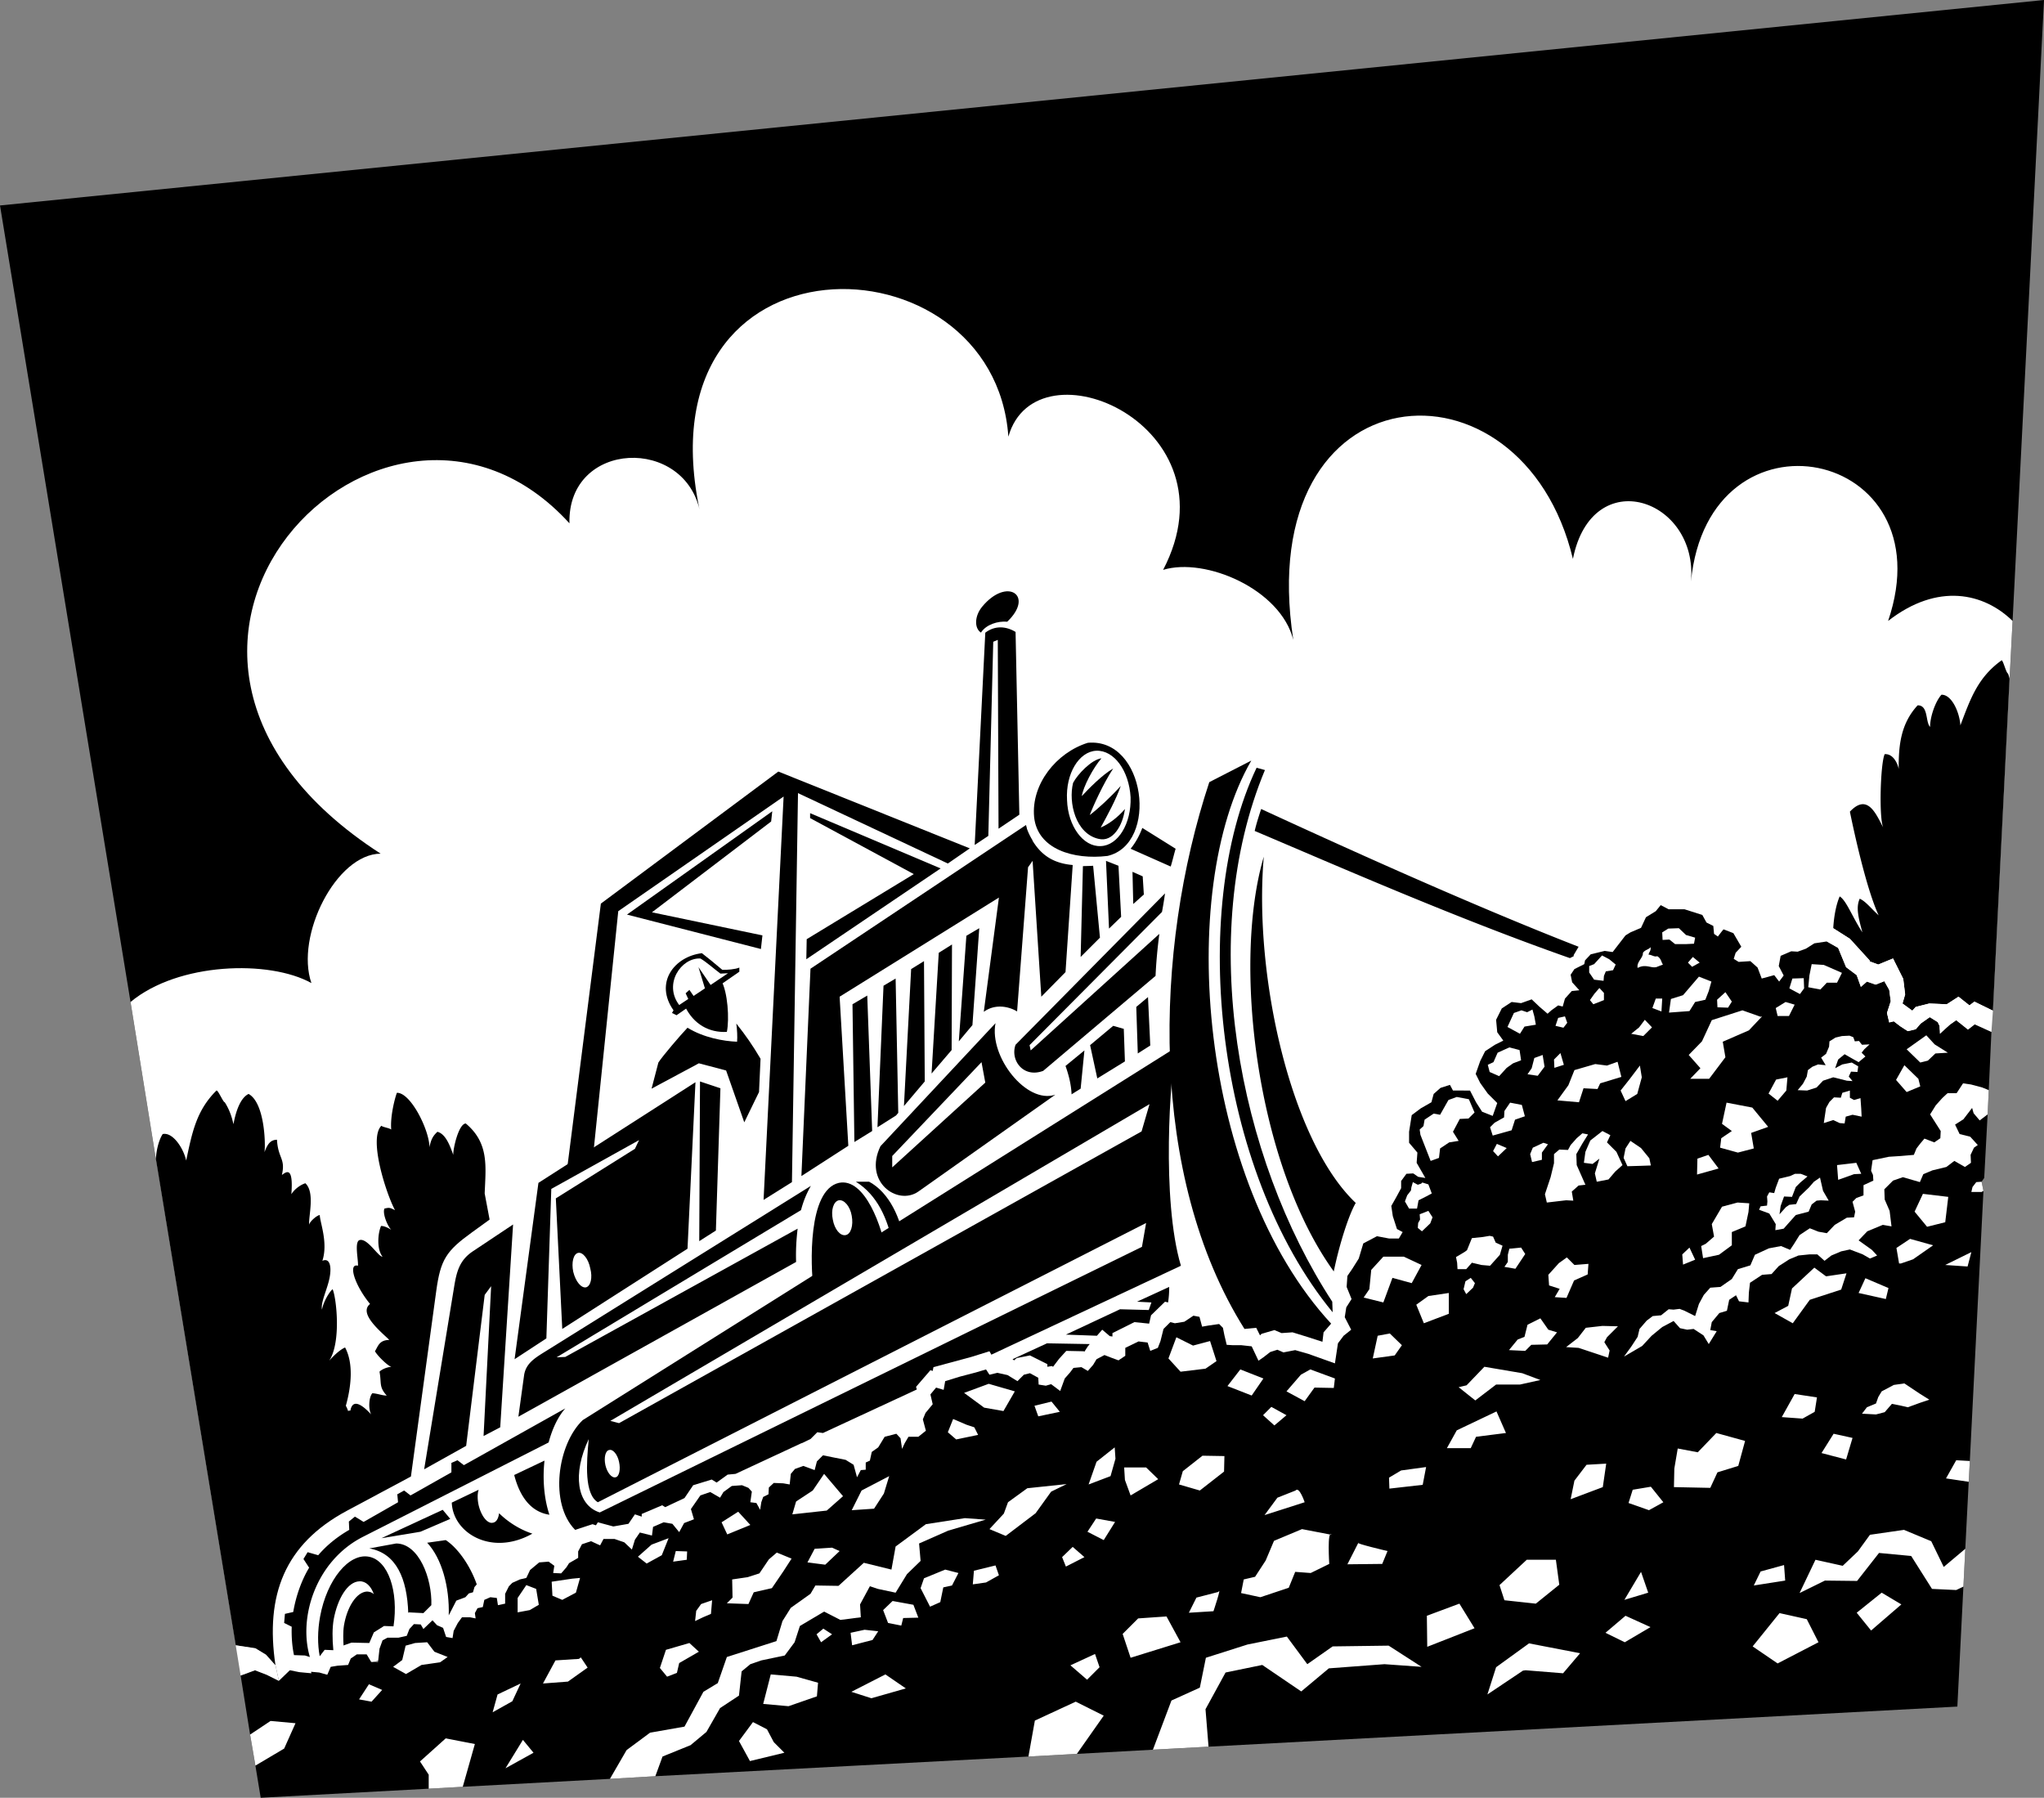 <svg xmlns="http://www.w3.org/2000/svg" width="540.199" height="475.098"><rect width="100%" height="100%" fill="#808080" stroke="none"/><path d="m34.5 264.797 6.7 41.5 21.1 128.5 464.4-167.7 4.398-87.699.8-15.3L540.2 0 0 54.297l34.5 210.5"/><path fill="#fff" d="M531.898 164.098c-7.52-7.352-19.718-10.27-32.898 0 15.566-45.707-47.445-58.61-52.102-10.399 2.004-21.875-26.097-31.512-31.199-6-13.457-56.086-84.953-50.61-73.898 21.399-3.367-13.414-23.25-21.899-34.403-18.5 19.899-38.13-33.566-61.196-40.898-35.2-3.805-54.187-98.191-55.957-81.402 20.301-3.707-20.578-35.168-19.43-34.598 2.598-48.559-53.313-133.488 33.383-49.902 87.3-11.739.079-22.61 21.735-18.297 34.2-11.117-6.192-35.242-5.485-47.801 5l6.7 41.5 21.1 128.5 464.4-167.7 4.398-87.699.8-15.3"/><path d="m86.5 442.598-12.8 1.601-.9-4.101-2.5-2.801-2.8-1.7-5.2-.8-21.1-128.5c.112-2.406.82-5.145 1.8-6.598 2.734-.582 5.559 3.926 6.2 7 1.57-7.316 2.632-13.148 8-18.5.464-.129 1.788 3.14 2.198 3.098 1.27 1.988 1.887 3.933 2.301 5.8.649-3.546 1.887-6.995 4-8 4.246 2.333 4.516 13.204 4.2 15.403.843-2.29 1.64-3.262 3.3-3.3.285 4.988 2.317 4.902 1.301 9.3.84-.512 3.137-2.898 2.5 5.098.723-1.192 2.227-2.426 3.7-2.899 2.593 2.414.823 8.602 1 11 .003-.719 1.945-2.488 2.8-2.601.117 2.148 2.238 7.363.7 12.101 1.894-.851 2.51 1.36 1.898 4.5-.625 3.133-2.391 6.489-2 8.399.316-1.91 1.82-4.559 2.8-5.399.961 1.989 2.375 13.918-.898 18.899 1.508-1.711 3.098-3.035 4.2-3.5 2.343 4.355 1.55 10.629.198 15.402a7.6 7.6 0 0 1 .602 1.398.765.765 0 0 1 .598-.101c.68-3.774 3.863-.77 5.5 1-.754-1.328-.664-4.508.3-5.598 1.243.028 2.747.649 3.801.598-2.113-2.336-1.32-3.219-1.898-6.297.402-.457 1.64-1.164 3.199-1.3-.676.046-3.594-2.692-4.402-4.102.898-1.508 1.164-2.922 3.8-3-2.726-2.57-8.117-7.078-5.097-9.5-4.168-5.09-5.848-10.836-3.203-10.098.183-1.355-1.055-6.484.5-6.8 2.07-.477 4.898 4.472 6 4.398-1.543-1.961-1.278-6.024-.399-8.098.446-.047 1.328.129 2.7 1-1.016-1.047-2.344-4.316-1.801-5.602 1.492-.394 1.578-.128 2.8.399-2.105-3.797-7.14-18.824-3.597-22.297.344.379 2.023.559 2.597 1-.308-3.535 1.016-8.484 1.5-9.703 3.668-.11 8.618 9.969 8.602 14.402.46-2.488 1.254-3.285 2.098-4.101 2.25.55 3.398 3.91 4.203 6.101-.098-1.574 1.406-8.203 3.297-8.3 6.238 5.226 5.265 11.41 5 18.5l1.3 6.898 18 103.402L86.5 442.598m398-197.301c.195-3.36.816-6.363 1.7-8.399 1.765 1.063 3.269 5.305 6 9.5-1.052-3.93-1.759-6.578-.7-8.898 1.594.727 2.828 2.406 5 4.398-3.496-7.558-6.941-24.175-7.602-27.398 4.547-4.82 6.754.219 8.801 4.2-1.16-2.743-.719-17.06.399-19.403 2.418-.133 3.48 2.785 3.703 3.902-.047-6.066.484-11.898 5-16.8 2.906-.047 2.02 4.46 3.297 5.699-.04-2.567 1.375-6.72 3-8.5 2.797-.075 4.828 4.875 5 8.101 2.656-7.027 4.597-12.683 10.902-17.199.414.008 1.21 3.453 1.7 3.5.128.395.304.84.398 1.398l-4.399 87.7-4.898-2.399-1.301 1-2.902-2.3-3.098 2-4.602-.2-3.597.899-.903 1-2.597-1.899.699-2.402-.5-4.098-2.7-5.402-3.902 1.601-2.199-.8-.101-.301-5.2-5.7-4.398-2.8"/><path fill="#fff" d="M432.098 245.7 330.699 201l-11.101 5.7-5.297 19.5-3.602-1.903-8.8-5.5-22.801-10.297-9.7 6.797-5.5 3.703-2.699 1.898-3.601 2.399-1.297.902-5.801 4-1.902 1.301-35.5 24-3.899 2-.5 20.898-7.699 3.399-.402 8.8-3.899 8-4.8-13.699-7.2-1.898-12.5 6.7-32.398 21.597-1.403 7.601-9 5.399-4.699 3.402c-6.765 4.883-8.265 7.18-9.398 15.399l-6.703 49.101-17 9.098c-16.348 8.789-21.563 22.223-18.797 40.8l.898 4.102 12.801-1.601 60.898-16.899L354.2 362.098l77.899-116.399"/><path fill="#fff" d="m163.398 240.797 43.7-30.297 3.8-.902 39.602 18.601-1.902 1.301-35.5 24-3.899 2-8.101-4.703-35.399-9.098-2.3-.902"/><path d="m214.098 214.898 34.5 14.602-35.5 24 .101-5.3L241.5 231l-27.402-14.8v-1.302M165.7 241.7l38.398-27.302-.297 2.7-31.5 24 29.199 6.101-.402 3.598-35.399-9.098"/><path d="m209.3 312.398 1.598-102.8 39.602 18.601 5.8-4-50.6-20.3-46.9 34.898-9 70.703 7-4.602 6.598-64.101 43.7-30.297-5.297 106.598 7.5-4.7m50.297-152.101c6.543-7.883 13.879-2.934 6.601 4-2.531-.219-5.535.754-6.898 2.8v.102c-1.82-1.086-1.82-4.355.297-6.902m-2 63 2.8-56.098c2.473-1.883 5.391-1.793 8-.199l1 48.297-5.5 3.703-.199-49.902-1.199.5-1.3 51.3-3.602 2.399"/><path d="m230.5 298.898-4.7 2.899-.5-36.399 3.9-2.3 1.3 35.8m6.898-4.8-.597.699-4.903 3.101L233.5 260.5l3.2-1.902.698 35.5m7-8.301-5.5 6.5 1.903-36.2 3.398-2.097.2 31.797m7.101-8.297-5.3 6.2 1.898-31.903 3.5-2.2-.098 27.903m5.5-6.602-3.602 4.301 2-27.902 3.403-2L257 270.898"/><path d="M211.8 310.797 214.2 256l57-38c-.02.078-.02.078 0 .2.07.23.155.495.198.8a16.86 16.86 0 0 0 1.5 3.098c-.039.132 0 .101 0 .101 2.348 3.832 5.528 5.953 10.602 6.399l-1.902 28.3-6.399 6.5-2.3-35.898-1.2 1.7-2.898 38.097c-2.305-1.406-5.93-2.027-8.801.101l4-30.199-42.102 26.2 2.301 39.398-12.398 8m78.899-63-5.102 5.101.601-24c.887-.039 1.774-.039 2.7-.101l1.8 19m11.199-29 8.801 5.5c-.457 1.558-.812 3.148-1.3 4.703l-10.598-4.703c1.277-1.535 2.34-3.48 3.097-5.5M292.3 227.5l.798 17.898 3.203-3.101-.703-13.5-3.297-1.297m7.999 38.598.4 12.3 3.3-2.101-.602-12.797-3.097 2.598m-1.001-35.7.2 8.5 2.8-2.5-.3-4.8-2.7-1.2M112.098 388.297 120 340.199c.676-4.226 1.469-7.234 5.098-9.601l10.5-7-3.399 53.601-4.398 2.301 2-39.602-1.703 2.301-4.899 39.899-11.101 6.199m30.202-75.699-6.3 46.601 8.398-5.5 1.301-39.5 23.2-12.902-1.098 2.3-20.903 13.102 1.7 34.5L181.699 330l2.102-44-41.5 26.598M184.8 328l.2-42.203 5.398 1.8L189.2 325.2l-4.399 2.8m103.297-51.8L290 285l7.3-4.5-.3-8.602-2.8-.8-6.102 5.101M283.2 289.2l2.398-1.5 1-10.102-5 4.101c.894 2.485 1.511 5.047 1.601 7.5M144.7 356.797c-2.99 1.887-5.731 3.3-6.2 6.703l-1.5 10.898 73.398-40.898c-.109-3.008.067-5.926.403-8.8l-61.403 33.898-2.3.101 64.601-38.902a25.67 25.67 0 0 1 2.602-6.399l-69.602 43.399M281.7 352.7 296 346l7.598.2.703-2-3.801-.2 8.5-3.902c.004 1.351-.082 2.765-.3 4.101l-.802-.199-3.699 3.598-.5 2.199-3.898-.399-5.801 2.899v.902l-.7-.101-2-1.7-1.402 1.602-8.199-.3m-14.101 6.5 9.101-4.2 11.301.2-.5.597-.902 1.402-.2-.101-4.597-.098-1.903 2.098-1.597 2.101L278 361l-1.2.2v-.7l-4.6-2.3-3.5.698-.7.602-.402-.3m-171.5 43 9.101-5.2-.199-2.102 1.8-1 1.7 1.301 10.8-6.101v-2.5l1.598-.7 1.7 1.301 26.8-15c-1.945 2.215-3.445 5.399-4.398 9l-49 24.899c-12.531 6.32-17.215 21.343-14.102 31.8l-1.3-.398-2.899-.102c-.504-2.359-.683-4.921-.601-7.5l-2-1 .203-2.398 2.199-.5c.754-4.48 2.344-8.633 4.2-11.703L80.2 412l1.1-1.8 2.798.8c2.109-2.473 4.851-4.77 8.203-6.703l-.102-2.2 1.602-1.3 2.297 1.402"/><path d="m126.5 393.7-7.102 3.398c.305 8.07 10.559 14.257 21.301 8.199-3.144-1.012-6.324-2.957-8.8-5.399-.176 1.383-.708 2.356-1.598 2.5-1.406.387-3.086-1.648-3.801-4.601-.348-1.555-.348-3.055 0-4.098M143.898 386l-8 3.797c1.747 6.8 5.192 9.894 9.301 10.5-1.457-4.406-1.812-9.531-1.3-14.297M417.2 250.2c-29.805-11.618-64.802-27.614-83.9-36.403-.612 1.894-1.23 3.75-1.702 5.8 21.066 8.907 52.968 22.962 83.3 33.602l1-.5v-.3l1.301-2.2m-148.801 25.899 39.5-40a105.273 105.273 0 0 1-.8 4.902l-35 35.2.3 1.398 34-30.801c-.484 3.715-.84 7.426-1 11.101L275.7 283c-5.316 1.977-8.761-2.883-7.3-6.902m65.6-49.7c-8.379 28.356-1.84 81.47 18.5 109.602 1.398-6.832 3.875-14.79 5.8-18.102-17.128-16.218-27.027-59.964-24.3-91.5"/><path d="M319.598 206.7c-14.66 44.253-16.075 104.171 9.3 144.5l3.102-.302 1 2 .398-.398 3.403-1 1.898.797 2.899-.2 4.203 1.301 3.699 1.2.3-2.5 2-2.301C316.958 312.109 310.774 235.398 330.7 201l-11.102 5.7"/><path d="M332.098 202.898c-17.97 37.715-10.899 106.207 20.101 143.899l-.101-2.797c-24.977-38.254-36.024-96.758-17.797-140.5l-2.203-.602M221.7 312.598c6.882-1.461 11.566 11.797 12.6 18.902l-19.3 9.2c-.824-6.231-1.531-26.204 6.7-28.102"/><path d="M226.2 312.297c5.652 3.523 8.394 9.71 9.8 16.703l3-.703c-.871-6.113-3.879-13.094-9.3-16h-3.5"/><path fill="#fff" d="M221.7 317.2c1.402-.231 2.995 1.628 3.398 4.097.48 2.566-.227 4.863-1.598 5.101-1.457.293-2.96-1.562-3.402-4.101-.532-2.5.175-4.797 1.601-5.098"/><path d="m162.098 403.398 4-.699 1.703-2.5 1.797.598v-.7l5.402-2.3.8.5 5.098-2.399 2.301-3.398 4.899-1.5 1.3.797 2.903-2.098 2.097-.199 17.403-8.102h.097l2.301-1.101L216 378.5l1.5.2 24.8-11.5-.202-.7 3.8-4.402.602.199.2-1 10-2.7 4.8-1.5.5.903 50.098-23.5c-5.215-17.531-2.828-50.406-1.297-57.703L154 375.297c-6.723 6.453-8.844 22.094-2 29l4.598-1.5.902.3.5-.8 4.098 1.101"/><path fill="#fff" d="m301.8 329.5-143.3 70.2c-6.098-1.954-7.246-10.262-2.902-19.403-.633 6.492-1.164 14.531 2.402 16.703l144.898-73.8-1.097 6.3"/><path d="m97.598 409.2 7.101-1.302c5.988.012 9.524 9.204 9.301 16.301l-2.102 2.098-3.898-.2-.102.2c-.304-9.11-3.132-15.824-10.3-17.098M232.7 302.898l30.398-32.5c-1.727 8.836 8.172 21.473 15.8 18.899L242.7 314.898c-5.543 3.84-14.558-2.613-10-12"/><path fill="#fff" d="m235.8 305.5 23.598-24.8 1 5.398-24.597 22.402v-3m-74.501 70 142.5-83.703-2.1 7.203-138.102 77.098-2.297-.598"/><path d="M100.8 406.5 117 399l2 2.398-7.902 3.399L100.8 406.5m12.098 1.2c3.891 4.187 5.922 11.698 5.7 19.198l2-3.898 2.402-.902.898-1 1.102-.301.398-1.399.102-.101.5-.598c-1.79-5.133-5.148-9.73-8.2-11.699l-4.902.7M287.5 196.297c-8.367 2.605-14.996 11-14.2 19.601.884 8.543 10.43 11.372 19.4 10.301 13.566-3.172 10.116-31.277-5.2-29.902"/><path fill="#fff" d="M289.7 198.398c4.722-.203 8.698 5.274 9.1 12.301.22 6.938-3.316 12.77-7.902 12.899-4.605.222-8.671-5.254-8.898-12.2-.39-6.93 3.145-12.765 7.7-13"/><path d="M290.398 221.7c-6.14-1.325-8.082-9.63-6.8-14.802 1.105-2.164 4.816-6.144 7.5-6.5-2.243 2.567-4.805 7.516-5.2 10 1.72-1.867 5.43-5.664 8.301-7.3-2.605 3.933-5.344 10.03-6.199 12.3 2.18-1.652 5.363-4.566 8.2-7.699-1.247 3.574-3.458 7.637-5.302 11 2.11-.887 4.497-2.656 6.403-4.902-.582 4.457-3.23 8.789-6.903 7.902M97.5 411.398c5.059.93 7.887 9.059 6.5 18.399l-2.5-.098-2.7 1.7-1.202 2.8-4.7-.101-2 .699-.097.101c-.086-1.449-.172-3.57.097-5.3.79-4.809 3.266-8.875 6.102-9 .695.039 1.316.214 1.8.699-.75-2.164-2.163-3.488-3.8-3.399-3.137.086-5.785 4.594-6.8 10-.4 2.282-.4 5.2-.102 8.2L85.8 436l-1.301 1.7c-.59-3.102-.59-6.724.098-10.5 1.789-9.747 7.62-16.817 12.902-15.802"/><path fill="#fff" d="M152.8 331.098c1.192-.254 2.696 1.515 3.2 4.101.645 2.453.113 4.66-1.102 5-1.257.278-2.761-1.488-3.398-4.101-.512-2.426.02-4.723 1.3-5M161 383.2c.945-.302 2.184 1.113 2.598 3.097.468 2.082.027 3.937-.899 4.101-1.015.278-2.254-1.226-2.699-3.199-.438-2.004.004-3.86 1-4"/><path d="m178.8 268.297 16.598-11.5v-1.098c-1.015.469-3.316.645-4.5.598-1.82-1.543-4.293-3.574-5.398-4.399-7.379.91-12.594 7.895-7.5 15.102l-.402.7 1.203.597"/><path d="m190.598 259.098-9.5 7c2.238 4.562 6.3 6.863 11 6.601.691-3.363.25-10.523-1.5-13.601"/><path d="M181.7 271.598c4.198 2.597 9.5 3.57 13.1 3.699.11-1.277.02-3.133-.202-4.797 2.523 3.168 4.289 5.727 6.402 9.297l-.402 8.8-3.899 8-4.8-13.699-7.2-1.898-12.5 6.7 1.801-6.903c1.113-1.738 5.887-7.309 7.7-9.2"/><path fill="#fff" d="M185.098 253.297c-5.121-.223-9.805 6.758-5.598 12.3l2.398-1.597-.699-1.5 1-.902 1.102 1.601 3-2-1.703-5.601 3.203 4.699 4.597-3.098-2 .098c-1.761-1.305-3.707-3.074-5.3-4"/><path d="m525.598 288.098.703-15.399-4.403-2-1.8 1.399-3.098-2.5-1.7 1.199-2.6 2.402-.102-2.101-.5-1-2.098-1.301-2.402 1.703-1.297 1.5-2.102.5-2-1.3-1.699-1.302-1.2.301-.6-2.5 1-3.101-.4-3-1.3-2.301-2.3.902-2.302-.8-1.597 1.398-1.102-3.098-2.8-2.101-2.098-5.098-3-1.703-3.301.5-2.2 1.402-2.202.801-1.7-.102-2.8 1.2-.5 2.699 1.3 2.5-1.199 1.601-1.3-1.699-3.301.899-1.098-2.899-1.902-1.699-3.098.2-1.3-.802.5-1.601 1.5-1.598-2.102-3.601-2.598-1-.5.601-1 1.301-1-.703-.2-2.098-1.8-.902-1.102-2-4.699-1.5H441l-2.102-1.098-1.3 1.598-2.598 1.601-1.3 2.801-2.802 1.2-1.3.8-3.399 4.399-2.101-.301-3.7.902-1.5 1.598-.199 1-2.601 1.3-1 1.5.402 2 1.898 2.102-2 .2-1.8 2L413 266l-1.2-.3-1.8 1.3-1 .898-2.2-1.898-2-1.902-2.8 1-2.5-.301-2.602 1.703-1.5 3 .301 3.297 1.602 2.203-2.203 1.098-2.598 1.699-1.3 2.601-1.2 3.399 1.2 2.402 2 2.801 2.5 2.5-1.2 3.398-2.8-1.101-1.602-2.5-1.598-3.098H384l-.8-1.5-2.5.801-1.802 1.598-.597 2.199-2.801 1.601-2.402 1.801-.7 4.399V302l2.2 2.598-.2 2.699 2.301 4-1.898-.297-1.301-.902-1.8.101-1.4 1.899V314l-1.3 2.398-1.3 2.301.398 2.7 1.101 3.398 1.5.8-1 1.7h-2.601l-3.2-.598-3.597 1.899-1.203 4-1.7 2.699-1.3 1.902-.2 2.899 1.301 3.199-1.398 2.203-.403 2.598 1.7 3.3-2 1.602-1.5 2-.797 5.297-7-2.5-3.5-1-3.102.601-1.601-.699-1.899.598-1.8 1.402-1.301.899-1.797-3.801-2.703-.297h-2.2l-1.699-.102-.601-2.5-.399-2-1-1-2.8.399-1.7.3L317 348l-1.602-.3-2.398 1.597-2.5.402-1.2-.3-1.8 1.8-.8 3.2-.7 1.8-2 .801-.7-2.203-2.402-.297-3.5 1.7v2.097l-1.8 1.203-1.899-.703-1.8-.7-2.098 1.102-.903 1.5-1.398 1.598-1.7-1-2.1.203-.9 1.2-1.402 1.597-1.199 3.3-2.398-1.8-1.403.402-1.898-.3-.102-1.801-2.199-1.2-1.601.399-1.7 1.703-2.597-1.602-2.703-.601-2.098.5-.902-1.399-2.7.801-4.199 1.098-3.898 1.203-.403 2.297-2-.598-1.5 1.801.602 2.598-1.902 2.3-.7 1.7.801 3-2 1.601h-2.601l-1 1.7-.7 1.5-.398-2.801-1.102-1.2-3.097.801-1.703 2.801-1.7 1.2-.5 2.3-1.097.5v1.898l-1.301.102-1 1.898-.902-3.3-2.098-1.301-3-.598-3-.601-1.602 1.601-.597 2.301-3-1.102-2.203.801L209 389.5l-.3 2.797L207 392l-2.5-.102-1.3 1.2-.102 1.8-1.399.7-.5 1.402-.3 2-1-1.8-1.598-.2.398-2.8-.898-1-1.703-.7-2.7.2-2.199 1.597-.898 1.5-2.602-1.5-2.601.902-2.5 3.598.8 2.703-2.597 1-1.301 2.398-1.8-2.199-2.302-.402-2.8 1.203-.297 2.297-3.203-.797-1.297 1.898L167 409.5l-2-1.902-2.602-.899H159.5l-.902 1.7-2.399-1.102-2.398.8-1 1.903v1.7l-2.403 1.398-.699 1.101-1.398 1.598-2.102-.098.301-1.902-1.5-1.098-2.5.2-2.402 2-1 2.101-1.7.398-2 .899-.898.902-1 2v2.598l-1.902.402-.297-1.902-1.703-.2-1.598.7-.402 1.902-1.399.301-.699 1.297.2 1.402-1.5-.3h-2.102l-1.098 1.5-1.102 2.101-.3 1.898-1.7-.3-.8-2.399-1.598-.699-1.2-1.3-2.402 2.3-.699-1.203-1.8-.098-1.2 1.3-.699 1.798-2.2.5h-2.902l-1.3.703-.797 2.2-.403 3.597-1.8-.098-1.2-2h-2.597l-1.602 1.098L92 440l-2.8.2-1.802.3-.898 2.098-2.102-.598-2.199-.203.102.402-3.203-.3-2.5-.5-2.899 2.8-3.199-1.601-3.102-1.2-3.8 1.399 2.5 15.601 1.402 8.2 1.398 8.5 44.403-2.399 9-.5 38.898-2.101 12-.7 98.602-5.199 12.797-.7 20.101-1.1 14.7-.801L517.3 451l1.597-31.703.5-10 .903-17.7.297-5.5 3.601-71.398-.5-2.402.7-1 .902-16.797"/><path fill="#fff" d="m73.7 444.2-.9-4.102-2.5-2.801-2.8-1.7-5.2-.8 1.298 8 3.8-1.399 3.102 1.2 3.2 1.601M526.3 272.7l-4.402-2-1.8 1.398-3.098-2.5-1.7 1.199-2.6 2.402-.102-2.101-.5-1-2.098-1.301-2.402 1.703-1.297 1.5-2.102.5-2-1.3-1.699-1.302-1.2.301-.6-2.5 1-3.101-.4-3-1.3-2.301-2.3.902-2.302-.8-1.597 1.398-1.102-3.098-2.8-2.101-2.098-5.098-3-1.703 1.699-3.5 4.398 2.8 5.2 5.7.101.3 2.2.801 3.902-1.601 2.699 5.402.5 4.098-.7 2.402 2.598 1.899.903-1 3.597-.899 4.602.2 3.098-2 2.902 2.3 1.3-1 4.9 2.399-.4 5.601m-2.1 42.001-.5.3H521l.3-1.3 1-1.302 1.4-.101.5 2.402M66.098 458.398l5.402-3.601 6.598.601-3 6.7-7.598 4.5-1.402-8.2m95.102 11.7 4.398-7.598 6.203-4.602 9.097-1.601 5-9.2 3.801-2.3 2.399-6.899 13.101-4.199 1.602-5.3 2.199-3.5 5.2-3.7 1.3-2.199 6.098.098L228.3 413l7.297 1.797 1.101-6.098 8-5.902L255 401.199l5.5.399-9.902 2.902-7.7 3.398.403 4.602-3.602 3.5-3 4.898-4.699-1-2.102-.699-2.597 4.801.199 3.398-5.402.7-4.297-2.2-6.403 3.801L210 434l-2.602 3.5-6.199 1.297-2.898 1-2.301 1.902-.7 6.399-5 3.3-3.6 6.301-4.2 3.5-7.402 3-1.899 5.2-12 .699M271.8 464.2l1.7-9.5 10.8-5 7.4 3.698-7.102 10.102-12.797.7m32.899-1.802 4.898-13 7.5-3.398 1.601-7.902 11-3.5 10.399-2.098 5.402 7.297 6.7-4.7 14.8-.199 8.7 5.602-9.802-.703-14.699 1.101-7.3 6.102-10.301-7-9.7 2-5.3 9.7.8 9.898-14.699.8M377.5 313l-1.602-.5-.3.297-.899.3-1.3-.699-.399 1.399-.102.8-1 1.301-.597 1.602 1.097 1.898h2.102l.398-2.199 2-1 1.5-.8L377.5 313m0 7-2.3.898.1 1.399-.5.902-.1 1.301 1.1.898 2.2-2.101.598-1.598L377.5 320m14.398 6.898L389 327.2l-1.3 3.2-.7.5-1 .601-1.2.7.298 1.5.101 1.698h2.301l1.5-1.699 2.5.598 2.3.203 2.598-2.902.7-2.399-1.797-.8-.703-1.602-.899-.2-1.8.301m6.999 3.101-.398 1.598v1.902l-.902 1.297 2.902.5 2.598-3.899L402 329.7l-3.102.301M388.7 337.7l-1.4.898-.5 2.101.7 1.301 1.8-1.703.5-1.2-1.1-1.398m10.198-60.902-3.097 1.402-1.102 2.5-1.5.7.5 1.898 2.5 1.101 2-2.199 1.7-1.199 2.101-.8-.402-2.7-2.7-.703m37.302-26.5c-.376.656-1.438.656-2 1.5.12 1.367-1.735 2.336-1.4 4 2.141-1.133 3.466.105 4.9-.2l1.8-.699c-.492-.586-.406-1.558-1.5-2.199-.852.285-1.469-.422-2.3-.402.034-.637.741-1.078.5-2m9.398-3.199-1.899-1.801-2.8.101-1.598 1 .097 2 1.801-.101 1.5 1.203h2.899l2.101-.102.301-1.601-2.402-.7m1.8 5.801-1.3 1.5 1.101 1.102 2-1.102-1.8-1.5m-22.099.602-1.902-1-2.097 2.297-1.301.5V257l1.3 1.898 2.5.301.098-1.3.5-1.2 1.903-.3.699-1.5-1.7-1.399m-2.6 7.598-1.302 1.5-1.199 1.699.899 1.101 2.8-1.101v-1.899l-1.199-1.3m55.001 49.8-1.802-.699h-1.5l-1.3.598-2.899.703-.898 2.398-.403 1.399-1.3-.2L467 316.2l.098 1.301-.098 1.098-1.7.199-.402.902 2.7 1 1.703 2.801-.102 1.598 2.2-.399 1.5-1.699 1.699-1.902L478 320.2l.8-1.902 1.298-1 1.101-.098 2.102.098-1.5-2.598-.801-3.5-1.602 1.098-1.3 1.5-2.5 2.402-.899 2-1.8.2-.899.6-1.7 1.898.298-2.199.902-2.5 2.098.098 1-2.598 1.203-1.199 1.898-1.602M494.098 276l-2 .098-.797-1-1.102.101-.398-1.101-1-.399-2 .098-1.703.402-1.598 1-.102 1.399-.8 1.902-1.297 1 1.199 2-2-.203-1.5.602-1.2.898-.3 1.703-1 1.899-1.402 1.699 2.5.101 2.5-.8 1.703-1.801 2.699-.899 3.598.899 1.5.101-1-1.199.601-1.3 1.7.097.199-1.5-1.7-1-2.5.5-1.898 1 .8-2.297 1.7-1.402 2.098 1.199 1.601.902 1.801-1.5-1-1 .7-.902 1.398-1.297m-5.2 12.2-2 .597-.398 1.3-1.8-.097-1.2 1.2-.902 1.597-.598 4 2.5-.797 1.7.797 1.3.101.3-1.8 1.798-.5 2.402.5-.102-2.098-.199-2.8-1.699.5-1.102-.602v-1.899m14.402 77.399-2.8.402-3.2 1.7-.902 1.5-.597 1.698-2.403 1-1.3 1.7 3.703.199 2.297-.598L500 371l2.5.5 1.7.398 3.3-1.199 2.398-.8-2.398-1.5-4.2-2.801m-83.6-65.801-1.5-.297-1.5 1.297-1.602 1.8-.7 1.301-2.3-.101-1.399 1.203v2.398l-.898 3.7-1.5 4.5.5 2.199 5.097-.598 1.903.098-.403-2.399 1.801-1.601 1.801-.2-2.3-5.199-.102-2.898 1.601-2.8 1.5-2.403"/><path fill="#fff" d="m423.5 298.898-3.2 2.5-1.3 3-.402 2.899 2.3.3 1.801-1.398-1.199 3.899.5 2.199 3.098-.598 1.8-2.101 1.903-1.7-1.602-3.5-2.5-2.5.899-1.898-2.098-1.102m7.398 2.602-1.3 2-.5 2.5 1 2.2 3.5-.102L436.3 308l-.403-1.902-2.199-2.7-2.8-1.898m-21.8.898-1.2-.398-2.8 1.297-.7 1.703.5 2.098 2.602-.598v-1.902l1.598-2.2m18.5 48.102-4.098-.102-4.402.5-2.098 2.7-3.102 2.402 3.301.2 3.602 1.198 4.199 1.399.398-1.899L424 354.7l.7-1.3 2.898-2.899m-20.5-2.103-3.399 1.7-.8 3.199-1.801.703-2.297 2.797 4.297.203 1.601-1.602 4.2-.101 2.601-3.2-2.3-.699-2.102-3M382.8 290.7l-2.202 3.898-1.7-.301-2.398 1.601-.3 1.7-1 .902.198 1.398 2.7 6.899L380.3 306l.297-2.5 2.402-1.602 2.5-.398-1.5-2.402 1.8-3.399 2.298-.101 1.601-1.598-1.5-3.5-3.199-.602-2.2.801m22.701-22.101-.5-1.801-1.402.703-1.5-.5-2 .7-1.7 3.698 3.301 1.801 1.2-1.902 3-.5-.399-2.2m8.098.001L411.8 269l-.703 2.098 2.101.5 1-1.301-.601-1.7M402.2 292l-3.102-.602-1.5 2.2-.098 1.699-2.5 1.402-1.2 1.2.7 2.199 5-1.399.898-2.8L403 295l-.8-3m-6.602 10.297-1 1.902 1.3 1.399 2.301-2.2-2.601-1.101m56.702-42.899-3.3-1.3-4.2 4.902-3.202 1-.5 3.598 5.402-.399 1.5-2.402 2.7-.598.898-2.3.703-2.5M456 262.2l-2.2 2 .098 2 2.801.097 1-1.598-1.699-2.5m-16.7 1.699h-1.702l-.899 2.5 2.399.899.203-3.399M476.7 258.5l-3 .098-.802 2.601 2.801 1.5 1.102-1.5-.102-2.699M482 255l-3.2-.203-.6 3-.302 3.101 3.2.602 1.703-1.8h2.699l1.3-2.602L482 255m-10.102 9.797-2.597 1.601.5 2.102h3l1.5-3-2.403-.703m-64.198 14-2.2.8-.7 2.7-1.1 1.601 2.698.399 1.801-2.399-.5-3.101m4.699-.5L410.7 280l.102 2.2 2.5-.802-.903-3.101m59.999 6.403-3 .597-2 3.703 2.403 1.898 2.297-2.699.3-3.5m-50.8-3.499-5.5 1.597-1.598 4-2.902 4 5.703.5 1.199-3.7 3.7.2.698-1.5 5.602-1.7-1-4-2.8 1-3.102-.398m9 4.098-2.297 2.902 1.297 2.801 3.101-1.902 1.2-4.399-.5-3.101-2.801 3.699M433.2 271.5l-2.102 1.7 3.203.597 2.297-2.297-1.899-2-1.5 2m26.001 46.297-4.102 1.101-2.7 4.602.602 3.297-2.2 1.902-1.202.598.5 3.203 4.203-.902 3.398-2.5v-3.5l3.602-1.5.797-3.801.203-2.297-3.102-.203M446.5 329.7l-1.902 1.8.203 2.7 3.199-1.302-1.5-3.199m44.098-22.402-5.098.601.3 3.899 4.2-1.5 1.898-.098-1.3-2.902M412 333.797l-2.8 3.101.198 2.801 2.801.899-1.3 2.199L414 343l2-4.602 3.598-1.601.203-2.797-3.703.297-2-2-2.098 1.5m-41-1.699h-5.402l-3.2 3.5-.5 5.101-1.5 2.2 5.2 1.3 2.402-6.5 5.098 1.399 2.601-4.801-4.699-2.2m6.5 10.403-3.2 2.297 2 4.902 6.598-2.5v-5.5l-5.398.801m-10.2 9.898-3.202.602-1.297 6 5.797-.8 1.902-2.7-3.2-3.102m95.798-59.698-6.797-1.302-1.203 5.602 2.601 1.898-2.8 1.899-.301 2.5 4.703 1.3 4.199-1.097-.7-4.102 4.5-1.601-4.202-5.098M451.5 305.2l-2.902 1-.098 4.198 5.7-1.601-2.7-3.598m57.598-31.601-5.2 3.699 3.602 3.5 2-.5 2-1.899 3.3-.199-3.5-2.199-2.202-2.402M503.3 281.5l-2.202 3.898 2.8 3.2 3.602-1.5-.5-2-3.7-3.598m11.598 34.797-6.699-.797-2.199 4.7 3.3 4 4.798-1.2.3-2.5.5-4.203M504.8 327.398l-3.6 2.399.698 4.101h.5l3.2-1.101 5.3-3.7-6.097-1.699m16.199 3.5-6.902 3.399 5.902.402zm-38.402 6.399L479.5 335l-5.902 5.5-1 4.598L469 347l4.8 2.7 4.5-6.2 8.298-2.703L488 336.5l-5.402.797m10.402.5-1.8 3.902 7.198 1.598.7-2.899-6.098-2.601m-90.7 25.101-10-1.699-4.702 4.899-2.098.5 4.398 3.5 5.5-4.2h6.301l5.399-1.199-4.797-1.8M465.3 268.7l.4-.102-3.5 3.699-6.9 3 .7 4.101-4.3 5.7h-5l2.698-2.801-3.097-3.5 3.5-3.598 2.597-5.601L460.5 267l4.8 1.7m-210.5 99.398 6.5-2.399 6.9 2-3 5.2-5.102-.899-5.297-3.902M251.898 375l-1.398 3.5 2.2 1.898 5.8-1.199-1-2-2.102-.699-3.5-1.5m21.5-3.5 4.5-1.102 2.2 2.7-5.7 1.199-1-2.797m37.5-18.102L308.801 359l3.199 3.5 6.598-.8 2.902-2-1.7-5.302-4.5 1.2-4.402-2.2m16.902 8.5-3.402 4.399 6.403 2.5 3.097-4.5-6.097-2.399M217.8 389.5l-3 4.398-4.402 2.899-1 3.402 9.102-1 4.3-3.8-5-5.899m9.9 4.398 7.3-3.8-1.402 4.601-2.598 4-5.902.399 2.601-5.2m-85.999 26-2.602-1-2.297 3.399v3.8L140 425.5l2.398-1.402-.699-4.2M145.8 418l5.4-.8 2.1-.2-1.1 3.898-3.602 1.899-2.598-1.098-.2-3.699m-31 18.5-1.902-2.5-3.199.2-2.5.698-.898 3.801-2.403 1.801 3.403 1.898 4.097-2.398 4.903-.703 2-1.399-3.5-1.398m80.297-37 3.203 3.5-6.102 2.5-1.5-3.203 4.399-2.797m14.102 12.398-3.9-1.601-2.1 1.8-2.5 3.7-3.102 1-4.098.601.098 4.801-1.5 1.5 5.703.2 1.398-3.102 4.801-1.098 3-4.402 2.2-3.399m6.1-2.601-1.902 3.601 4.7.602 3.8-3.602-2-.898-4.597.297M188.2 422.898l-.302 3.602-2.097.898-2.102 1L184 425.7l1.3-1.8 2.9-1m53.198 1.198-5.5-1-2.5 2.402 1.301 3.398 3.5.7.5-2 4-.098-1.3-3.402M228.5 430.7l-3.7.8.4 3.297 5.398-1.399 1.5-2.3-3.598-.399m14.8-10.999.9-2.602 5.6-2.301 3.5.902-1.702 3.301-2.297.5-.801 3.898-2.7 1.2-2.5-4.899m-25.702 10.699-1.797 1.5L217 434l2.898-2.102-2.3-1.5m39.8-15.3-.3 3.601 3.5-.5 3.402-1.902-.902-2.598-5.7 1.399M182.2 434.2 176 436l-1.602 4.797 1.903 2.3 2.597-1 .602-2.597 5.2-3-2.5-2.3m-10-26-3.602 3.198 2.3 1.801 4-2.199 1.801-4.5-4.5 1.7m6.399 1.698-.7 2.801 3.602-.5.098-2.199-3-.102m92.902-16.601L266.398 397l-1.097 3-3.801 4.098 4.3 1.8 7.9-6 4.1-5.699 4.098-2-10.398 1.098m18.3-7-2.1 6 5.8-2.2 1.3-4.597-.202-3-4.797 3.797m7.499 4.801 1.5 4.101 7.298-4.3-3.2-3.102h-5.8l.203 3.3m-7.601 10.2-2.302 3.5L291.7 407l3-4.8-5-.903M153.5 438l1.8 2.7-5.202 3.698-6.598.5 3.3-6.101 6.2-.399.5-.398m190.3-74.703-3.8 4.402 4.8 2.598 2.598-3.598 5.102.098.3-2.5-6.5-2.399-2.5 1.399m-7.8 8.5L333.8 374l3 2.7 3.2-2.7-4-2.203M395.5 373l-10.5 5-2.602 4.7h6.301l1.399-3 7.902-1-2.5-5.7m-25.2 15.598-3.202 1.902.101 2.898 8.801-1 .898-4.699-6.597.899M480.2 369.297l-5.9-.899-3.402 6.102 5.5.398 3.2-1.8.601-3.801m-167.601 19.5-1 3.5 5.5 1.601 6.402-5 .098-4.101-5.797-.098-5.203 4.098m-29.098 20-2.8 2.703 1 2.5 4.898-2.5-3.098-2.703m-145.902 36.101-6.098 2.899-1.3 4.703 5.198-2.902 2.2-4.7m-40.098.2-2.602 4 3.301.601 2.801-3.101-3.5-1.5m254.398-39.5-7.8-1.5-7.399 3.101-2.199 5.2-2.8 4.3-3 .7L328 421l5.098 1.098 7.5-2.5 1.703-4.2 4.097.301 4.903-2.402s-.582-9.098.597-7.7M322 420.7l-5.8 1.5-2 4 6.5-.403s2.269-6.754 1.3-5.098m37-12.999-2.902 5.698 9.203-.101 1.398-3.399s-8.824-2.078-7.699-2.199M308.3 427.2l3.7 6.8-13.2 4.098-2.1-6.301 4.1-4.098s8.645-.613 7.5-.5m34.098-33.301-4.8 1.899-3.399 4.601L344.801 397s-1.418-4.293-2.403-3.102M461.2 380.797l-7.602-2.098-4.899 5.098-5.3-1-.899 5.3-.102 4.903 9.602.2 1.898-4.102 5.5-1.7 1.801-6.601M436.3 392.898l-4.8.801-1.102 3.5 5.403 1.899 3.797-2.098-3.297-4.102m-11.801-6.101-5.2.3-3.202 4.2-1 4.902 8.5-3.199.902-6.203m-286.3 73-4.602 7.5 7.402-4.098Zm273-47.597h-7.7l-7.2 6.698 1.298 4 8.3.899 6.2-5-.899-6.598M377.098 427l8.601-3.203 4 6.5-12.5 4.902-.101-8.199m-87.7 10.098-6.5 3 4.403 3.8 3.297-3.3-1.2-3.5m-78.898 6-6.8-.598-2 7.797 6.698.601 7.5-2.601.301-3.598-5.699-1.601m-11.5 12-3.7 5 2.9 5.3 9.1-2.199-2.8-2.8-1.8-3.399-3.7-1.902m35-12.598-9 4.598 5.3 1.699 9.098-2.598L234 442.5m161.398-1.902 8.7-6.301 13.5 2.601-4.5 5.301-9.899-.8-.699.101-9.402 6.297 2.3-7.2M424.3 431.5l5.298-4.5 6.601 3-6.8 4-5.098-2.5m53.199-3.602-7.2-1.601-7.1 8.8 6.6 4.5L480.599 434l-3.098-6.102m19.799-7-6.6 5.301 3.8 4.7 8-6.899-5.2-3.102m-25.8-7.3-6.2 1.699-1.8 3.703 8.3-1.3-.3-4.102m13.098-34.7-3.2 5.102 6.5 1.7 1.7-5.7-5-1.102M429.3 422.797l6.298-1.899-1.899-5.5zm89.598-3.5-1.898.902-6.402-.3-5.5-8.7-8.5-.8-5.797 7.398-8.5-.098-6.703 3.301 4.203-8.8 7.199 1.597 4-3.797 3.2-4.402 9-1.301 7.198 3 3.301 6.8 5.7-4.8-.5 10M113.3 472.7V469l-2.3-3.5 6.8-6.102 7.7 1.5-3.2 11.301-9 .5m407-81.101-6-.899 2.7-4.8 3.598.199-.297 5.5"/><path fill="#fff" d="m525.3 294.5-2.1 1.598-1.602-1.899-.399-1.402-2.3 3-2.2 1.402 1.2 2.5 2.8.7 2 2.199-1 .699-.898 1.902.097 2.098-1.597 1.101-2.801-1.601-2.102 1.601-3.699.899-2.398 1-.903 2.101-4.5-1.3-2.597.902-2.301 2.297.098 2.703 1.3 3 .5 4.098-2.3-.399-4.098 1.7-2.3 2.398 3.5 2.5 1.398 1.5-1.899.8-1.898-1.097-3.402-1.3-2.301.5-2.598 1.097-1.8 1.402-1.9-1.699h-2.1l-2.9.297-2.402 1-2.8 1.8-1.899 2.102-2.5.2L462.5 339l-.3 2.598-.102 2.601-2.5-.3-.797-1.602L457 343.5l-.602 2.898-2 .602-2 2.398L452 351.5l1.7.297-2.102 3.402-1.399-2.3-2.601-1.7-1.7.2L444 351l-1.7-1.902-3 1.601-2.8 2.301-2.5 2.7-4.8 2.8 1.898-2.602 1.703-2.601.5-2.098 1.898-2.199 1.602-1.203 2.199-.2 2-1.597 1.3.098 1.598-.2 1.301.5 2.801 1.399 1-3.2 1.3-2.398 1.7-1.902 2.7-.2 3-2.097 1.6-2.602 3.298-1 1.203-2.8 3.699-1.7 3.2-.601 2.398 1 1-1.5 1.5-2.399 2.703-1.8 2.297.902 2.203.398 2.097-2.199 3.2-1.902 1.902-.098.3-1.5-.702-2.601 1-1 1.902-.7V313.2l2.598-1.199-.098-1.5-.5-1.102.398-2.8 4.301-.899 3.102-.199 3.5-.3.699-1.7 1-1.3 1.098-1.302 2.601 1 1.602-1.101.097-1.899-2.8-4.398 1.5-2.402 1.703-1.899 1.398-1.3h2.399l1.703-2.602 2.097.3 3 .801 1.7.7-.297 6.402"/></svg>
